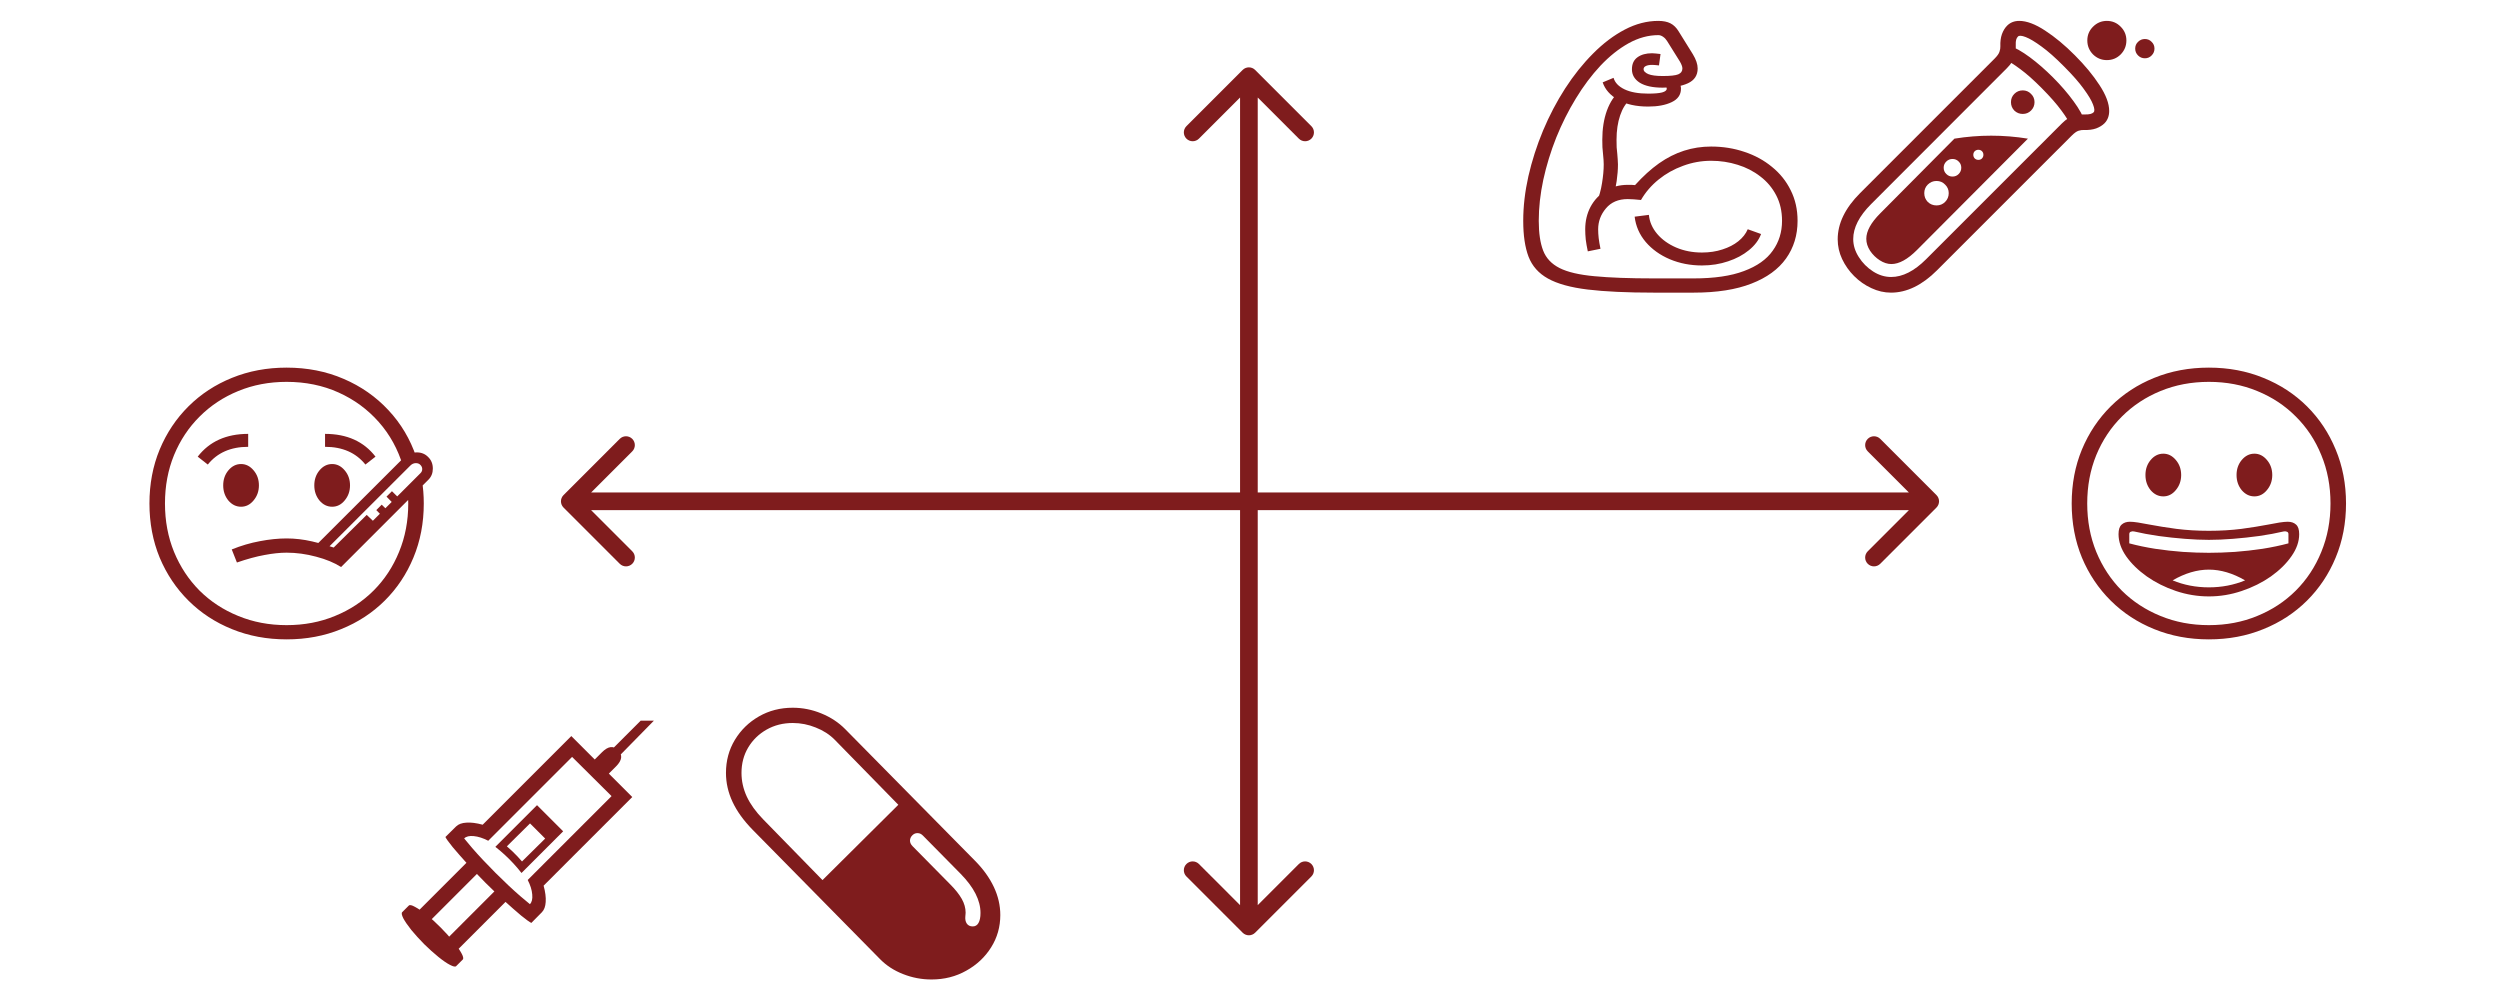 <svg width="1132" height="444" viewBox="0 0 1132 444" fill="none" xmlns="http://www.w3.org/2000/svg">
<path d="M129.777 289.508C120.871 289.508 112.629 287.965 105.051 284.879C97.512 281.832 90.949 277.535 85.363 271.988C79.777 266.441 75.422 259.938 72.297 252.477C69.211 244.977 67.668 236.812 67.668 227.984C67.668 219.156 69.211 211.012 72.297 203.551C75.422 196.051 79.777 189.527 85.363 183.98C90.949 178.434 97.512 174.137 105.051 171.09C112.629 168.004 120.871 166.461 129.777 166.461C139.152 166.461 147.766 168.16 155.617 171.559C163.469 174.918 170.227 179.645 175.891 185.738C181.555 191.793 185.754 198.863 188.488 206.949L182.453 210.992C180.188 203.414 176.535 196.773 171.496 191.07C166.457 185.367 160.383 180.914 153.273 177.711C146.164 174.508 138.332 172.906 129.777 172.906C121.887 172.906 114.582 174.293 107.863 177.066C101.184 179.801 95.363 183.648 90.402 188.609C85.441 193.531 81.574 199.352 78.801 206.07C76.066 212.75 74.699 220.055 74.699 227.984C74.699 235.875 76.066 243.18 78.801 249.898C81.574 256.617 85.422 262.457 90.344 267.418C95.305 272.34 101.145 276.168 107.863 278.902C114.582 281.676 121.887 283.062 129.777 283.062C137.707 283.062 145.012 281.676 151.691 278.902C158.41 276.168 164.23 272.34 169.152 267.418C174.113 262.457 177.961 256.617 180.695 249.898C183.469 243.18 184.855 235.875 184.855 227.984C184.855 227.281 184.836 226.578 184.797 225.875C184.797 225.172 184.777 224.469 184.738 223.766L191.008 217.145C191.594 220.66 191.887 224.273 191.887 227.984C191.887 236.812 190.324 244.977 187.199 252.477C184.113 259.938 179.777 266.441 174.191 271.988C168.605 277.535 162.023 281.832 154.445 284.879C146.906 287.965 138.684 289.508 129.777 289.508ZM154.445 256.754C151.398 254.801 147.629 253.238 143.137 252.066C138.645 250.855 134.191 250.25 129.777 250.25C126.809 250.25 123.469 250.602 119.758 251.305C116.086 251.969 111.926 253.102 107.277 254.703L104.934 248.785C109.191 247.066 113.449 245.816 117.707 245.035C121.965 244.215 125.988 243.805 129.777 243.805C133.566 243.805 137.414 244.254 141.32 245.152C145.227 246.051 149.602 247.359 154.445 249.078V256.754ZM109.152 229.449C106.926 229.449 105.012 228.512 103.41 226.637C101.848 224.723 101.066 222.438 101.066 219.781C101.066 217.125 101.848 214.859 103.41 212.984C105.012 211.07 106.926 210.113 109.152 210.113C111.34 210.113 113.234 211.07 114.836 212.984C116.438 214.859 117.238 217.125 117.238 219.781C117.238 222.398 116.438 224.664 114.836 226.578C113.273 228.492 111.379 229.449 109.152 229.449ZM94.094 210.348L89.523 206.773C94.836 199.898 102.453 196.461 112.375 196.461V202.32C104.484 202.32 98.391 204.996 94.094 210.348ZM154.035 252.359L150.402 248.609L166.047 233.141L169.738 236.656L154.035 252.359ZM150.402 229.449C148.176 229.449 146.262 228.512 144.66 226.637C143.098 224.723 142.316 222.438 142.316 219.781C142.316 217.125 143.098 214.859 144.66 212.984C146.262 211.07 148.176 210.113 150.402 210.113C152.59 210.113 154.484 211.07 156.086 212.984C157.688 214.859 158.488 217.125 158.488 219.781C158.488 222.398 157.688 224.664 156.086 226.578C154.523 228.492 152.629 229.449 150.402 229.449ZM154.445 256.754L151.164 253.473L190.422 214.215C190.93 213.707 191.184 213.102 191.184 212.398C191.184 211.734 190.93 211.129 190.422 210.582C189.914 209.996 189.211 209.703 188.312 209.703C187.375 209.703 186.535 210.074 185.793 210.816L145.656 250.895L142.375 247.613L181.926 208.121C184.113 205.934 186.379 204.84 188.723 204.84C190.793 204.84 192.512 205.543 193.879 206.949C195.285 208.316 195.988 210.055 195.988 212.164C195.988 214.195 195.324 215.875 193.996 217.203L154.445 256.754ZM173.547 234.195L170.383 230.973L172.844 228.512L176.535 232.145L173.547 234.195ZM178.176 228.102L175.012 224.879L177.473 222.418L181.164 226.051L178.176 228.102ZM165.461 210.348C161.164 204.996 155.07 202.32 147.18 202.32V196.461C157.102 196.461 164.719 199.898 170.031 206.773L165.461 210.348Z" fill="#7F1C1D"/>
<path d="M255.172 224.172C253.609 225.734 253.609 228.266 255.172 229.828L280.627 255.284C282.19 256.846 284.722 256.846 286.284 255.284C287.846 253.722 287.846 251.19 286.284 249.627L263.657 227L286.284 204.373C287.846 202.81 287.846 200.278 286.284 198.716C284.722 197.154 282.19 197.154 280.627 198.716L255.172 224.172ZM876.828 229.828C878.391 228.266 878.391 225.734 876.828 224.172L851.373 198.716C849.81 197.154 847.278 197.154 845.716 198.716C844.154 200.278 844.154 202.81 845.716 204.373L868.343 227L845.716 249.627C844.154 251.19 844.154 253.722 845.716 255.284C847.278 256.846 849.81 256.846 851.373 255.284L876.828 229.828ZM258 231H874V223H258V231Z" fill="#7F1C1D"/>
<path d="M568.328 31.672C566.766 30.11 564.234 30.11 562.672 31.672L537.216 57.127C535.654 58.69 535.654 61.222 537.216 62.784C538.778 64.346 541.31 64.346 542.873 62.784L565.5 40.157L588.127 62.784C589.69 64.346 592.222 64.346 593.784 62.784C595.346 61.222 595.346 58.69 593.784 57.127L568.328 31.672ZM562.672 422.328C564.234 423.891 566.766 423.891 568.328 422.328L593.784 396.873C595.346 395.31 595.346 392.778 593.784 391.216C592.222 389.654 589.689 389.654 588.127 391.216L565.5 413.843L542.873 391.216C541.31 389.654 538.778 389.654 537.216 391.216C535.654 392.778 535.654 395.31 537.216 396.873L562.672 422.328ZM561.5 34.5L561.5 419.5L569.5 419.5L569.5 34.5L561.5 34.5Z" fill="#7F1C1D"/>
<path d="M1000.17 289.508C991.266 289.508 983.023 287.965 975.445 284.879C967.906 281.832 961.344 277.535 955.758 271.988C950.172 266.441 945.816 259.938 942.691 252.477C939.605 244.977 938.062 236.812 938.062 227.984C938.062 219.156 939.605 211.012 942.691 203.551C945.816 196.051 950.172 189.527 955.758 183.98C961.344 178.434 967.906 174.137 975.445 171.09C983.023 168.004 991.266 166.461 1000.17 166.461C1009.08 166.461 1017.3 168.004 1024.84 171.09C1032.42 174.137 1039 178.434 1044.59 183.98C1050.17 189.527 1054.51 196.051 1057.59 203.551C1060.72 211.012 1062.28 219.156 1062.28 227.984C1062.28 236.812 1060.72 244.977 1057.59 252.477C1054.51 259.938 1050.17 266.441 1044.59 271.988C1039 277.535 1032.42 281.832 1024.84 284.879C1017.3 287.965 1009.08 289.508 1000.17 289.508ZM1000.17 265.953C1006.03 265.953 1011.5 264.898 1016.58 262.789C1010.99 259.547 1005.52 257.926 1000.17 257.926C994.82 257.926 989.352 259.547 983.766 262.789C988.844 264.898 994.312 265.953 1000.17 265.953ZM1000.17 270.055C995.094 270.055 990.113 269.234 985.23 267.594C980.387 265.953 976.012 263.766 972.105 261.031C968.199 258.258 965.074 255.211 962.73 251.891C960.426 248.57 959.273 245.23 959.273 241.871C959.273 239.801 959.742 238.355 960.68 237.535C961.617 236.676 962.867 236.246 964.43 236.246C965.406 236.246 966.637 236.363 968.121 236.598C969.645 236.832 971.383 237.145 973.336 237.535C976.812 238.199 980.855 238.844 985.465 239.469C990.074 240.055 994.977 240.348 1000.17 240.348C1005.41 240.348 1010.33 240.055 1014.94 239.469C1019.55 238.844 1023.57 238.199 1027.01 237.535C1028.96 237.145 1030.68 236.832 1032.16 236.598C1033.69 236.363 1034.94 236.246 1035.91 236.246C1037.48 236.246 1038.73 236.676 1039.66 237.535C1040.6 238.355 1041.07 239.801 1041.07 241.871C1041.07 245.23 1039.9 248.57 1037.55 251.891C1035.25 255.211 1032.14 258.258 1028.24 261.031C1024.33 263.766 1019.94 265.953 1015.05 267.594C1010.21 269.234 1005.25 270.055 1000.17 270.055ZM1000.17 250.309C1003.84 250.309 1007.77 250.172 1011.95 249.898C1016.13 249.586 1020.31 249.117 1024.49 248.492C1028.67 247.828 1032.57 247.008 1036.21 246.031V241.871C1036.21 241.285 1035.97 240.914 1035.5 240.758C1035.04 240.562 1034.55 240.523 1034.04 240.641C1030.72 241.422 1027.05 242.105 1023.02 242.691C1019.04 243.238 1015.05 243.668 1011.07 243.98C1007.12 244.293 1003.49 244.449 1000.17 244.449C996.891 244.449 993.258 244.293 989.273 243.98C985.289 243.668 981.305 243.238 977.32 242.691C973.336 242.105 969.664 241.422 966.305 240.641C965.797 240.523 965.309 240.562 964.84 240.758C964.371 240.914 964.137 241.285 964.137 241.871V246.031C967.77 247.008 971.676 247.828 975.855 248.492C980.035 249.117 984.215 249.586 988.395 249.898C992.613 250.172 996.539 250.309 1000.17 250.309ZM979.547 224.762C977.32 224.762 975.406 223.824 973.805 221.949C972.242 220.035 971.461 217.75 971.461 215.094C971.461 212.438 972.242 210.172 973.805 208.297C975.406 206.383 977.32 205.426 979.547 205.426C981.734 205.426 983.629 206.383 985.23 208.297C986.832 210.172 987.633 212.438 987.633 215.094C987.633 217.711 986.832 219.977 985.23 221.891C983.668 223.805 981.773 224.762 979.547 224.762ZM1000.17 283.062C1008.1 283.062 1015.41 281.676 1022.09 278.902C1028.8 276.168 1034.62 272.34 1039.55 267.418C1044.51 262.457 1048.36 256.617 1051.09 249.898C1053.86 243.18 1055.25 235.875 1055.25 227.984C1055.25 220.055 1053.86 212.75 1051.09 206.07C1048.36 199.352 1044.51 193.531 1039.55 188.609C1034.62 183.648 1028.8 179.801 1022.09 177.066C1015.41 174.293 1008.1 172.906 1000.17 172.906C992.281 172.906 984.977 174.293 978.258 177.066C971.578 179.801 965.758 183.648 960.797 188.609C955.836 193.531 951.969 199.352 949.195 206.07C946.461 212.75 945.094 220.055 945.094 227.984C945.094 235.875 946.461 243.18 949.195 249.898C951.969 256.617 955.816 262.457 960.738 267.418C965.699 272.34 971.539 276.168 978.258 278.902C984.977 281.676 992.281 283.062 1000.17 283.062ZM1020.8 224.762C1018.57 224.762 1016.66 223.824 1015.05 221.949C1013.49 220.035 1012.71 217.75 1012.71 215.094C1012.71 212.438 1013.49 210.172 1015.05 208.297C1016.66 206.383 1018.57 205.426 1020.8 205.426C1022.98 205.426 1024.88 206.383 1026.48 208.297C1028.08 210.172 1028.88 212.438 1028.88 215.094C1028.88 217.711 1028.08 219.977 1026.48 221.891C1024.92 223.805 1023.02 224.762 1020.8 224.762Z" fill="#7F1C1D"/>
<path d="M240.586 417.902C239.766 417.512 238.223 416.398 235.957 414.562C233.73 412.688 231.172 410.441 228.281 407.824C225.43 405.168 222.617 402.473 219.844 399.738C217.109 396.965 214.414 394.152 211.758 391.301C209.141 388.41 206.895 385.852 205.02 383.625C203.184 381.359 202.07 379.816 201.68 378.996L206.543 374.191C207.598 373.176 209.141 372.609 211.172 372.492C213.203 372.336 215.664 372.648 218.555 373.43L258.691 333.293L286.289 360.891L246.152 401.027C246.934 403.918 247.246 406.379 247.09 408.41C246.973 410.441 246.406 411.984 245.391 413.039L240.586 417.902ZM206.543 437.473C206.152 437.863 205.215 437.668 203.73 436.887C202.285 436.145 200.527 434.934 198.457 433.254C196.426 431.613 194.297 429.699 192.07 427.512C189.883 425.285 187.949 423.156 186.27 421.125C184.629 419.055 183.418 417.297 182.637 415.852C181.895 414.367 181.719 413.43 182.109 413.039L185.098 410.051C185.527 409.621 186.465 409.816 187.91 410.637C189.395 411.418 191.172 412.629 193.242 414.27C195.312 415.91 197.422 417.824 199.57 420.012C201.719 422.16 203.613 424.27 205.254 426.34C206.934 428.41 208.164 430.168 208.945 431.613C209.766 433.098 209.961 434.055 209.531 434.484L206.543 437.473ZM202.852 434.426L185.156 416.73L215.156 386.73L232.852 404.426L202.852 434.426ZM202.09 425.402L224.648 402.844L216.738 394.934L194.18 417.492L202.09 425.402ZM236.367 390.07L246.855 379.699L240 372.844L229.512 383.215C230.332 383.918 231.133 384.641 231.914 385.383C232.695 386.125 233.457 386.887 234.199 387.668C234.941 388.449 235.664 389.25 236.367 390.07ZM236.133 395.285C235.039 393.879 233.848 392.473 232.559 391.066C231.27 389.66 229.922 388.312 228.516 387.023C227.109 385.734 225.703 384.543 224.297 383.449L243.164 364.582L255 376.418L236.133 395.285ZM239.941 409.406C240.84 408.508 241.191 407.043 240.996 405.012C240.84 402.98 240.156 400.793 238.945 398.449L276.914 360.48L259.043 342.727L221.074 380.695C218.73 379.484 216.543 378.781 214.512 378.586C212.52 378.391 211.074 378.742 210.176 379.641C211.074 380.773 212.266 382.199 213.75 383.918C215.234 385.637 216.895 387.473 218.73 389.426C220.566 391.379 222.441 393.312 224.355 395.227C226.27 397.102 228.203 398.977 230.156 400.852C232.109 402.688 233.945 404.348 235.664 405.832C237.383 407.316 238.809 408.508 239.941 409.406ZM274.16 351.809L267.773 345.422L272.578 340.617C275.352 337.844 277.793 337.531 279.902 339.68C282.012 341.828 281.699 344.27 278.965 347.004L274.16 351.809ZM278.379 344.367L275.215 341.203L290.098 326.32H296.074L278.379 344.367Z" fill="#7F1C1D"/>
<path d="M421.766 443.508C417.312 443.508 413.016 442.688 408.875 441.047C404.773 439.445 401.277 437.16 398.387 434.191L340.789 375.715C336.727 371.574 333.699 367.375 331.707 363.117C329.715 358.859 328.719 354.484 328.719 349.992C328.719 344.445 330.066 339.445 332.762 334.992C335.457 330.539 339.09 327.004 343.66 324.387C348.23 321.77 353.328 320.461 358.953 320.461C363.406 320.461 367.723 321.32 371.902 323.039C376.121 324.758 379.715 327.121 382.684 330.129L441.512 389.777C445.223 393.527 448.055 397.473 450.008 401.613C451.961 405.754 452.938 409.992 452.938 414.328C452.938 419.68 451.551 424.562 448.777 428.977C446.004 433.391 442.254 436.906 437.527 439.523C432.84 442.18 427.586 443.508 421.766 443.508ZM372.43 398.508L406.766 364.406L377.996 334.992C375.652 332.609 372.781 330.754 369.383 329.426C366.023 328.059 362.547 327.375 358.953 327.375C354.578 327.375 350.633 328.371 347.117 330.363C343.602 332.355 340.828 335.051 338.797 338.449C336.766 341.848 335.75 345.695 335.75 349.992C335.75 353.664 336.551 357.238 338.152 360.715C339.793 364.191 342.254 367.609 345.535 370.969L372.43 398.508ZM440.457 419.484C441.59 419.484 442.449 418.977 443.035 417.961C443.66 416.906 443.973 415.383 443.973 413.391C443.973 407.688 440.984 401.789 435.008 395.695L417.957 378.41C417.215 377.629 416.395 377.238 415.496 377.238C414.598 377.199 413.797 377.531 413.094 378.234C412.391 378.938 412.039 379.758 412.039 380.695C412.078 381.594 412.469 382.414 413.211 383.156L430.32 400.5C432.586 402.766 434.305 404.934 435.477 407.004C436.648 409.074 437.234 411.164 437.234 413.273C437.234 413.547 437.215 413.82 437.176 414.094C437.176 414.328 437.156 414.562 437.117 414.797C436.961 416.203 437.176 417.336 437.762 418.195C438.348 419.055 439.246 419.484 440.457 419.484Z" fill="#7F1C1D"/>
<path d="M748.898 132.508C736.672 132.508 726.672 132.039 718.898 131.102C711.164 130.164 705.168 128.504 700.91 126.121C696.691 123.777 693.762 120.477 692.121 116.219C690.52 112 689.719 106.59 689.719 99.988C689.719 93.465 690.5 86.727 692.062 79.773C693.664 72.781 695.871 65.906 698.684 59.148C701.535 52.352 704.875 45.984 708.703 40.047C712.57 34.07 716.789 28.797 721.359 24.227C725.93 19.617 730.715 16.004 735.715 13.387C740.715 10.77 745.773 9.461 750.891 9.461C753.117 9.461 754.953 9.832 756.398 10.574C757.844 11.316 759.074 12.527 760.09 14.207L766.535 24.578C767.98 26.961 768.703 29.109 768.703 31.023C768.703 34.109 767.238 36.336 764.309 37.703C761.418 39.031 757.609 39.695 752.883 39.695C748.391 39.695 744.934 38.953 742.512 37.469C740.129 35.945 738.938 33.914 738.938 31.375C738.938 28.953 739.777 27.137 741.457 25.926C743.137 24.715 745.344 24.109 748.078 24.109C748.625 24.109 749.191 24.148 749.777 24.227C750.363 24.266 751.066 24.344 751.887 24.461L751.184 29.617C750.48 29.539 749.875 29.48 749.367 29.441C748.898 29.402 748.469 29.383 748.078 29.383C746.828 29.383 745.871 29.559 745.207 29.91C744.543 30.223 744.211 30.711 744.211 31.375C744.211 32.195 744.914 32.918 746.32 33.543C747.727 34.129 749.914 34.422 752.883 34.422C756.32 34.422 758.664 34.168 759.914 33.66C761.164 33.113 761.789 32.234 761.789 31.023C761.789 30.555 761.691 30.086 761.496 29.617C761.34 29.148 761.047 28.543 760.617 27.801L754.875 18.602C754.367 17.781 753.762 17.137 753.059 16.668C752.355 16.16 751.633 15.906 750.891 15.906C746.359 15.906 741.867 17.137 737.414 19.598C733 22.059 728.762 25.438 724.699 29.734C720.676 34.031 716.965 38.973 713.566 44.559C710.168 50.105 707.199 56.023 704.66 62.312C702.16 68.602 700.207 74.969 698.801 81.414C697.434 87.82 696.75 94.012 696.75 99.988C696.75 105.535 697.414 110.027 698.742 113.465C700.07 116.902 702.551 119.539 706.184 121.375C709.816 123.211 715.07 124.441 721.945 125.066C728.82 125.73 737.805 126.062 748.898 126.062H766.887C776.223 126.062 783.82 124.949 789.68 122.723C795.578 120.535 799.914 117.469 802.688 113.523C805.5 109.617 806.906 105.105 806.906 99.988C806.906 95.652 806.027 91.805 804.27 88.445C802.512 85.047 800.109 82.195 797.062 79.891C794.055 77.547 790.637 75.789 786.809 74.617C782.98 73.406 778.977 72.801 774.797 72.801C770.422 72.801 766.184 73.562 762.082 75.086C757.98 76.57 754.289 78.641 751.008 81.297C747.727 83.953 745.07 87.039 743.039 90.555C741.906 90.438 740.832 90.34 739.816 90.262C738.84 90.184 737.922 90.144 737.062 90.144C732.805 90.144 729.504 91.551 727.16 94.363C724.816 97.137 723.645 100.301 723.645 103.855C723.645 105.105 723.723 106.414 723.879 107.781C724.035 109.148 724.309 110.77 724.699 112.645L718.957 113.816C718.527 111.785 718.215 109.988 718.02 108.426C717.863 106.824 717.785 105.301 717.785 103.855C717.785 100.105 718.586 96.707 720.188 93.66C721.828 90.613 724.094 88.191 726.984 86.394C729.914 84.598 733.273 83.699 737.062 83.699C737.609 83.699 738.137 83.699 738.645 83.699C739.152 83.699 739.719 83.738 740.344 83.816C743.938 79.832 747.551 76.551 751.184 73.973C754.855 71.394 758.645 69.481 762.551 68.231C766.457 66.981 770.539 66.356 774.797 66.356C780.109 66.356 785.129 67.156 789.855 68.758C794.582 70.32 798.742 72.586 802.336 75.555C805.969 78.484 808.801 82.019 810.832 86.16C812.902 90.262 813.938 94.871 813.938 99.988C813.938 106.473 812.199 112.156 808.723 117.039C805.246 121.922 800.031 125.711 793.078 128.406C786.125 131.141 777.395 132.508 766.887 132.508H748.898ZM770.637 120.203C765.402 120.203 760.559 119.266 756.105 117.391C751.691 115.516 748.059 112.918 745.207 109.598C742.355 106.238 740.676 102.41 740.168 98.113L746.613 97.293C746.926 100.457 748.176 103.328 750.363 105.906C752.551 108.484 755.402 110.535 758.918 112.059C762.473 113.582 766.379 114.344 770.637 114.344C774.035 114.344 777.141 113.875 779.953 112.938C782.766 112.039 785.148 110.809 787.102 109.246C789.094 107.645 790.52 105.828 791.379 103.797L797.414 105.965C796.398 108.699 794.562 111.141 791.906 113.289C789.289 115.438 786.145 117.117 782.473 118.328C778.801 119.578 774.855 120.203 770.637 120.203ZM722.824 92.137C724.074 89.051 724.934 85.965 725.402 82.879C725.91 79.754 726.164 76.941 726.164 74.441C726.164 73.309 726.066 71.805 725.871 69.93C725.754 68.875 725.656 67.781 725.578 66.648C725.539 65.516 725.52 64.402 725.52 63.309C725.52 58.309 726.223 53.875 727.629 50.008C729.074 46.102 731.066 43.133 733.605 41.102L738.059 45.203C736.184 46.688 734.699 49.031 733.605 52.234C732.512 55.438 731.965 59.129 731.965 63.309C731.965 64.519 731.984 65.652 732.023 66.707C732.102 67.723 732.199 68.738 732.316 69.754C732.395 70.496 732.453 71.258 732.492 72.039C732.57 72.82 732.609 73.621 732.609 74.441C732.609 76.746 732.414 79.266 732.023 82C731.633 84.695 731.125 87.156 730.5 89.383L722.824 92.137ZM746.32 48.25C740.812 48.25 736.262 47.234 732.668 45.203C729.074 43.133 726.75 40.496 725.695 37.293L730.617 35.242C731.242 37.43 732.902 39.168 735.598 40.457C738.293 41.746 741.867 42.391 746.32 42.391C749.133 42.391 751.223 42.215 752.59 41.863C753.996 41.473 754.699 40.906 754.699 40.164C754.699 39.656 754.504 39.402 754.113 39.402V35.008C755.949 35.008 757.57 35.457 758.977 36.355C760.422 37.254 761.145 38.523 761.145 40.164C761.145 42.898 759.738 44.93 756.926 46.258C754.152 47.586 750.617 48.25 746.32 48.25Z" fill="#7F1C1D"/>
<path d="M856.25 132.508C853.203 132.508 850.234 131.824 847.344 130.457C844.453 129.129 841.855 127.312 839.551 125.008C837.285 122.742 835.469 120.164 834.102 117.273C832.773 114.422 832.109 111.453 832.109 108.367C832.109 101.18 835.488 94.207 842.246 87.449L903.125 26.57C904.336 25.359 905.078 24.324 905.352 23.465C905.664 22.566 905.801 21.746 905.762 21.004C905.684 18.895 905.918 17.059 906.465 15.496C907.051 13.895 907.832 12.605 908.809 11.629C910.254 10.184 912.09 9.461 914.316 9.461C917.676 9.461 921.582 10.926 926.035 13.855C930.527 16.785 935.02 20.516 939.512 25.047C944.043 29.578 947.754 34.07 950.645 38.523C953.574 42.977 955.039 46.883 955.039 50.242C955.039 52.508 954.336 54.363 952.93 55.809C951.953 56.785 950.684 57.566 949.121 58.152C947.559 58.699 945.723 58.934 943.613 58.855C942.871 58.816 942.051 58.934 941.152 59.207C940.293 59.48 939.258 60.223 938.047 61.434L877.109 122.371C870.352 129.129 863.398 132.508 856.25 132.508ZM856.426 119.559C854.668 119.559 852.91 118.992 851.152 117.859C849.395 116.727 847.93 115.281 846.758 113.523C845.625 111.766 845.059 109.969 845.059 108.133C845.059 104.656 847.168 100.809 851.387 96.59L884.961 62.781C890.508 61.883 896.055 61.434 901.602 61.434C907.148 61.434 912.695 61.883 918.242 62.781L867.969 113.23C863.75 117.449 859.902 119.559 856.426 119.559ZM876.875 93.016C878.398 93.016 879.688 92.488 880.742 91.434C881.836 90.34 882.383 89.012 882.383 87.449C882.383 85.926 881.836 84.637 880.742 83.582C879.688 82.488 878.398 81.941 876.875 81.941C875.312 81.941 873.984 82.488 872.891 83.582C871.836 84.637 871.309 85.926 871.309 87.449C871.309 89.012 871.836 90.34 872.891 91.434C873.984 92.488 875.312 93.016 876.875 93.016ZM884.082 79.949C885.215 79.949 886.152 79.559 886.895 78.777C887.676 77.996 888.066 77.059 888.066 75.965C888.066 74.832 887.676 73.894 886.895 73.152C886.152 72.371 885.215 71.981 884.082 71.981C882.988 71.981 882.051 72.371 881.27 73.152C880.488 73.894 880.098 74.832 880.098 75.965C880.098 77.059 880.488 77.996 881.27 78.777C882.051 79.559 882.988 79.949 884.082 79.949ZM839.141 108.25C839.141 111.062 839.98 113.777 841.66 116.395C843.34 119.051 845.488 121.219 848.105 122.898C850.723 124.578 853.457 125.418 856.309 125.418C861.504 125.418 866.777 122.742 872.129 117.391L933.652 55.867C935.449 54.07 937.207 52.938 938.926 52.469C940.645 51.961 942.402 51.746 944.199 51.824C946.074 51.863 947.344 51.531 948.008 50.828C948.516 50.281 948.418 49.109 947.715 47.312C947.051 45.516 945.645 43.152 943.496 40.223C941.387 37.293 938.398 33.895 934.531 30.027C930.703 26.16 927.324 23.172 924.395 21.062C921.465 18.914 919.082 17.488 917.246 16.785C915.41 16.082 914.238 16.004 913.73 16.551C913.34 16.941 913.066 17.43 912.91 18.016C912.754 18.562 912.695 19.363 912.734 20.418C912.812 22.176 912.617 23.914 912.148 25.633C911.68 27.312 910.527 29.07 908.691 30.906L847.227 92.43C841.836 97.82 839.141 103.094 839.141 108.25ZM895.801 72.391C896.465 72.391 897.012 72.176 897.441 71.746C897.871 71.277 898.086 70.731 898.086 70.106C898.086 69.441 897.871 68.894 897.441 68.465C897.012 68.035 896.465 67.82 895.801 67.82C895.176 67.82 894.629 68.035 894.16 68.465C893.73 68.894 893.516 69.441 893.516 70.106C893.516 70.731 893.73 71.277 894.16 71.746C894.629 72.176 895.176 72.391 895.801 72.391ZM915.898 51.59C914.414 51.59 913.145 51.082 912.09 50.066C911.074 49.012 910.566 47.742 910.566 46.258C910.566 44.773 911.074 43.523 912.09 42.508C913.145 41.453 914.414 40.926 915.898 40.926C917.383 40.926 918.633 41.453 919.648 42.508C920.703 43.523 921.23 44.773 921.23 46.258C921.23 47.742 920.703 49.012 919.648 50.066C918.633 51.082 917.383 51.59 915.898 51.59ZM924.57 39.988C920.898 36.277 917.617 33.367 914.727 31.258C911.875 29.109 909.531 27.664 907.695 26.922L909.395 20.418C912.402 21.512 915.645 23.348 919.121 25.926C922.598 28.504 926.074 31.531 929.551 35.008C933.145 38.602 936.25 42.195 938.867 45.789C941.523 49.383 943.34 52.703 944.316 55.75L937.754 57.156C937.012 55.32 935.566 52.957 933.418 50.066C931.309 47.176 928.359 43.816 924.57 39.988ZM953.984 27.215C951.562 27.215 949.473 26.355 947.715 24.637C945.996 22.879 945.137 20.77 945.137 18.309C945.137 15.887 945.996 13.816 947.715 12.098C949.473 10.34 951.562 9.461 953.984 9.461C956.445 9.461 958.535 10.34 960.254 12.098C961.973 13.816 962.832 15.887 962.832 18.309C962.832 20.77 961.973 22.879 960.254 24.637C958.535 26.355 956.445 27.215 953.984 27.215ZM971.211 26.395C970 26.395 968.965 25.965 968.105 25.105C967.246 24.246 966.816 23.211 966.816 22C966.816 20.789 967.246 19.773 968.105 18.953C968.965 18.094 970 17.664 971.211 17.664C972.422 17.664 973.438 18.094 974.258 18.953C975.117 19.773 975.547 20.789 975.547 22C975.547 23.211 975.117 24.246 974.258 25.105C973.438 25.965 972.422 26.395 971.211 26.395Z" fill="#7F1C1D"/>
</svg>
